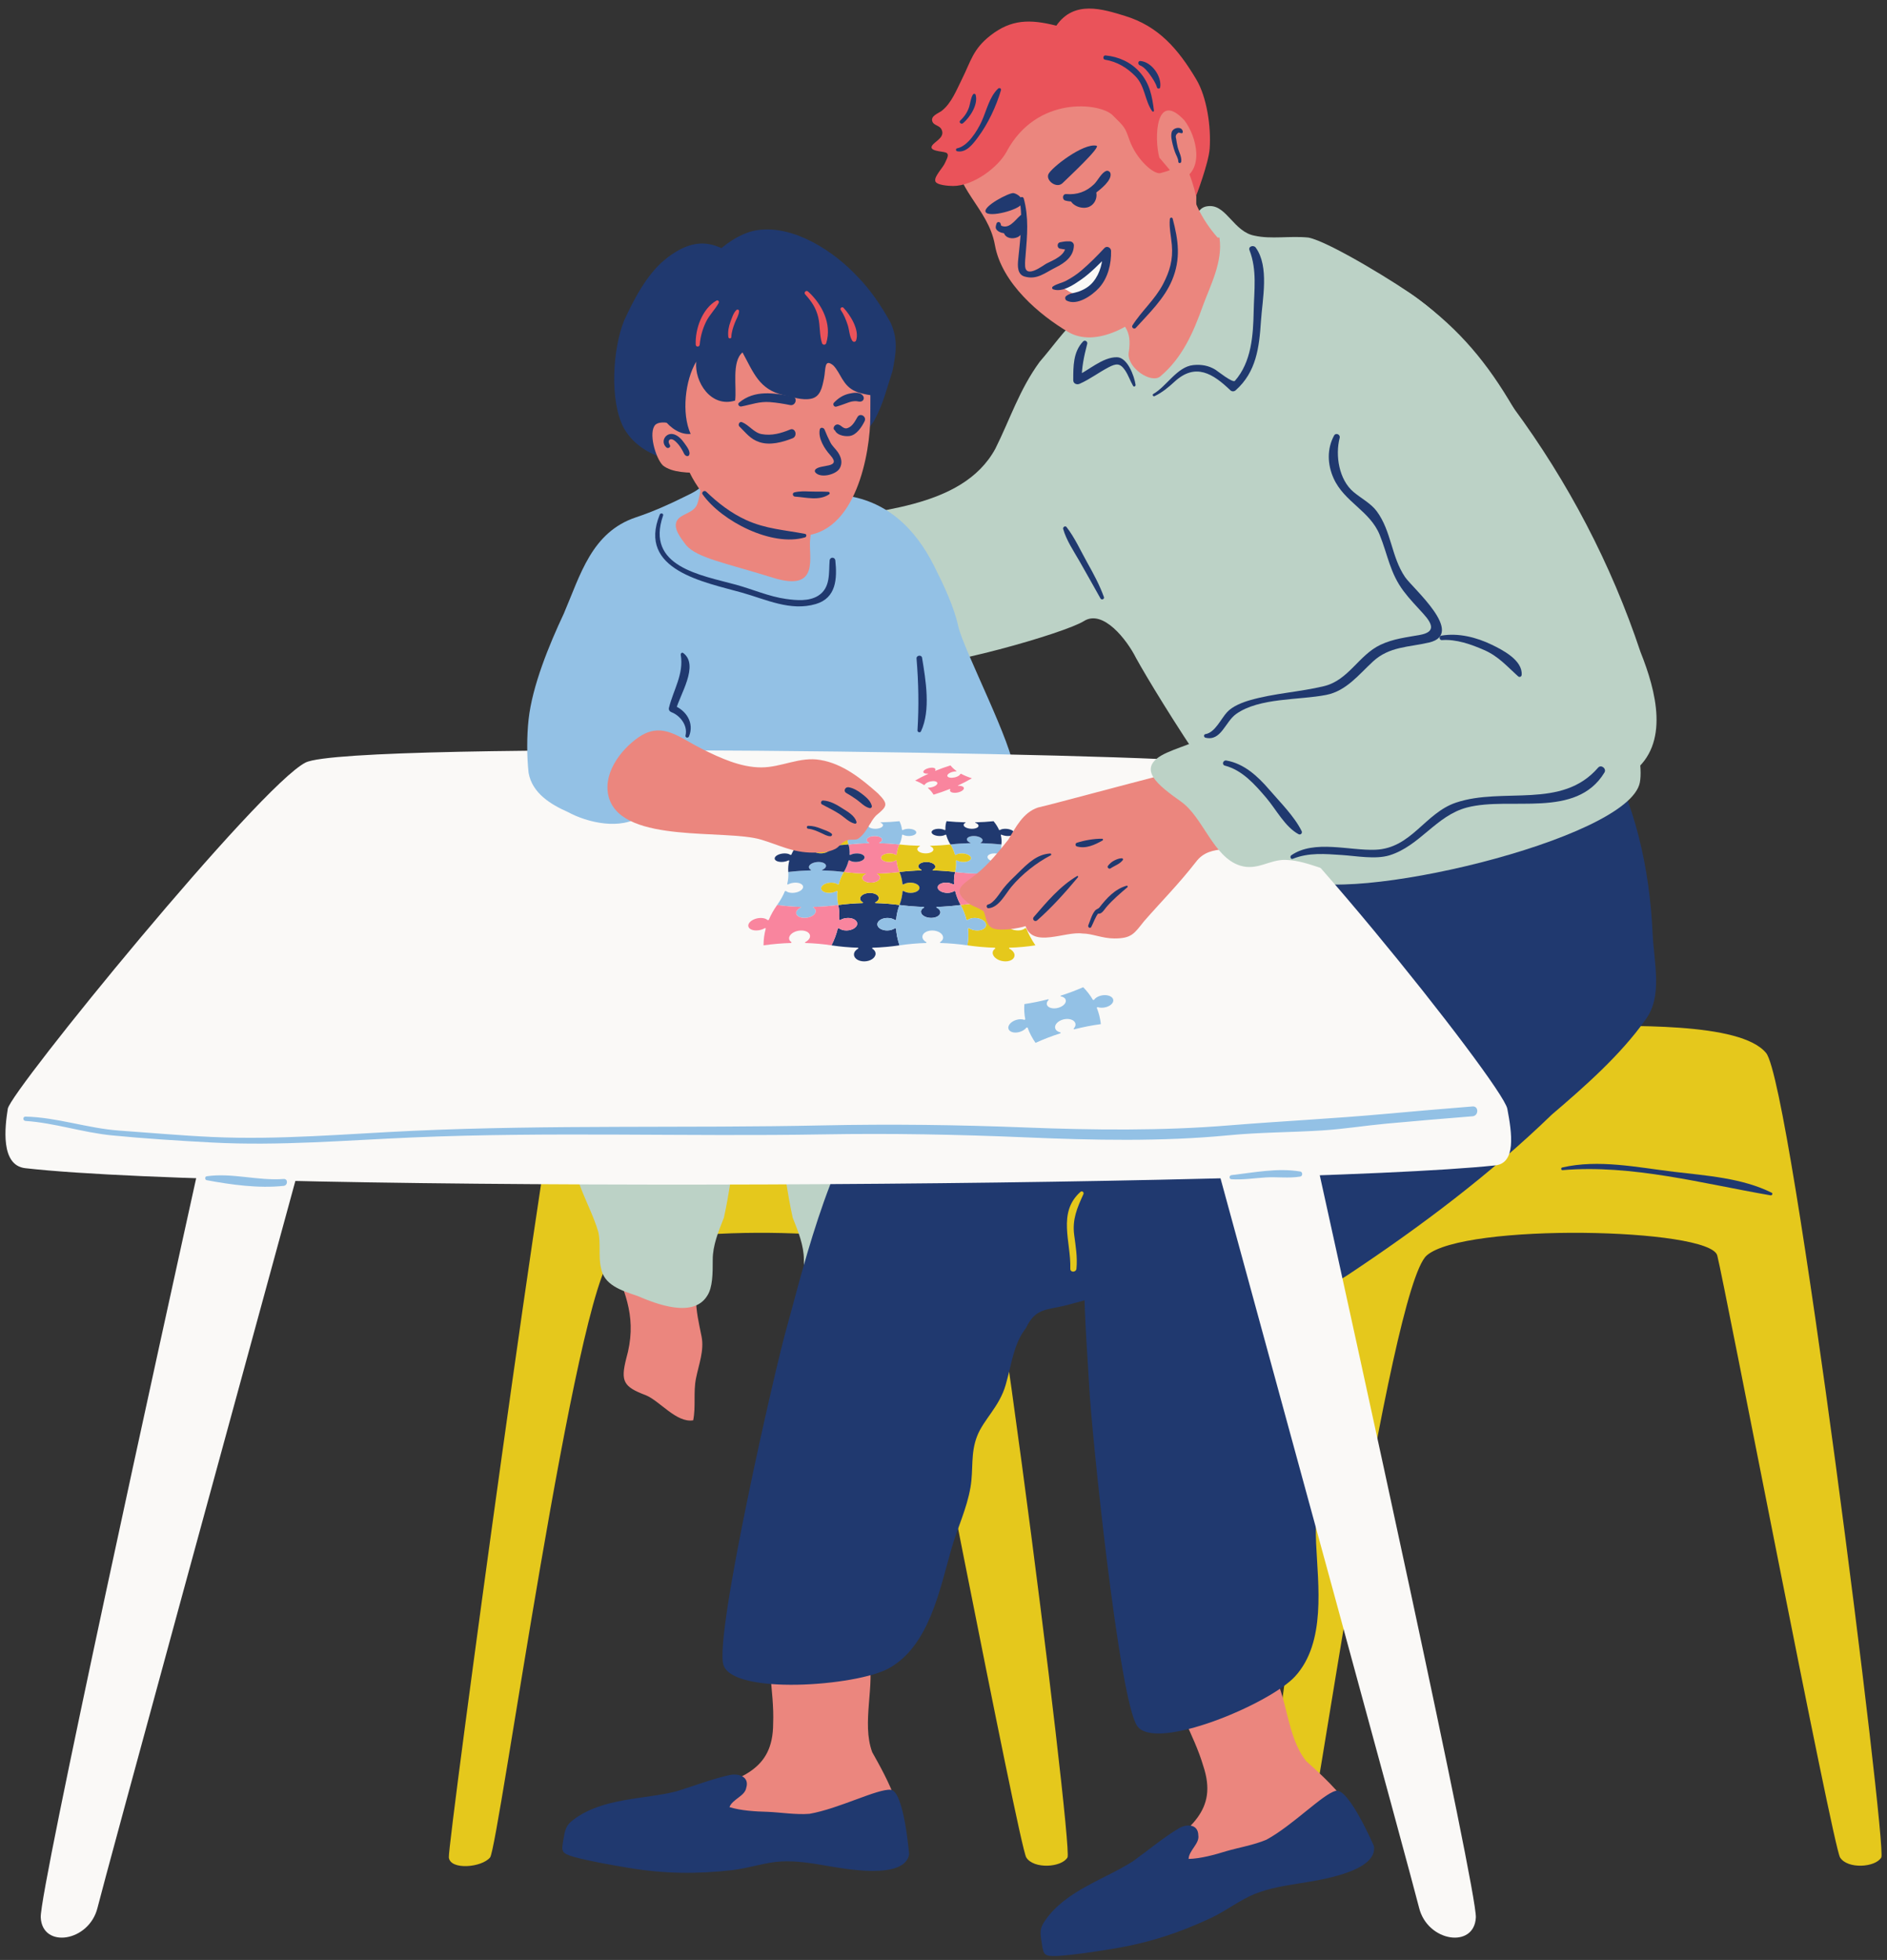 <?xml version="1.0" encoding="UTF-8"?><svg xmlns="http://www.w3.org/2000/svg" xmlns:xlink="http://www.w3.org/1999/xlink" height="503.2" preserveAspectRatio="xMidYMid meet" version="1.0" viewBox="-1.4 -2.2 484.6 503.2" width="484.6" zoomAndPan="magnify"><rect x="-1.4" y="-2.2" width="484.6" height="503.2" fill="#333333" stroke="none"/><g><g><g id="change1_1"><path d="M322.861,474.678c0.352,3.317,8.456,2.6,10.59,0s21.949-146.135,31.535-154.544 c9.585-8.409,72.782-7.094,74.624,0c1.842,7.094,29.647,151.496,31.535,154.544c1.887,3.048,9.073,2.6,10.59,0 s-22.997-198.451-29.576-206.523c-6.579-8.072-35.849-6.917-49.862-6.917c-14.013,0-47.173,3.953-49.862,6.917 S322.509,471.361,322.861,474.678z" fill="#E5C81C"/></g><g id="change1_2"><path d="M113.869,474.678c0.352,3.317,8.456,2.6,10.59,0c2.135-2.6,21.949-146.135,31.535-154.544 c9.585-8.409,72.782-7.094,74.624,0c1.842,7.094,29.648,151.496,31.535,154.544c1.887,3.048,9.073,2.6,10.59,0 s-22.997-198.451-29.576-206.523c-6.579-8.072-35.849-6.917-49.862-6.917s-47.173,3.953-49.862,6.917 C140.756,271.119,113.517,471.361,113.869,474.678z" fill="#E5C81C"/></g><g><g><g id="change2_1"><path d="M158.685,269.927c-4.304,7.173-10.042,16.497-10.042,25.104c0,8.607,3.586,17.932,7.173,26.539 c3.586,8.607,6.455,15.063,3.586,25.104c-1.435,5.738-0.717,7.173,5.021,9.324c3.586,1.435,7.89,7.173,12.194,6.455 c0.717-3.586,0-7.173,0.717-10.759c0.717-3.586,2.152-7.173,1.435-10.759s-1.435-6.455-1.435-10.042 c0-4.304,1.435-7.89,2.152-11.476c1.435-5.738,7.89-39.45,0.717-41.601" fill="#EB867E"/></g><g id="change3_1"><path d="M152.946,263.802c-5.738,9.324-7.173,18.649-7.173,29.408c0,7.89,4.304,13.628,6.455,20.801 c0.717,2.869,0,6.455,0.717,9.324c0.717,4.304,5.021,5.738,9.324,7.173c5.021,2.152,14.345,5.738,17.932,0 c1.435-2.152,1.435-5.738,1.435-9.324s1.435-7.173,2.869-10.759c1.435-6.455,2.152-12.911,3.586-20.083 c0.717-7.173,0.717-14.345-4.304-20.083C180.92,265.954,158.685,254.477,152.946,263.802z" fill="#BCD2C6"/></g></g><g><g id="change2_2"><path d="M227.992,269.927c4.304,7.173,10.042,16.497,10.042,25.104c0,8.607-3.586,17.932-7.173,26.539 c-3.586,8.607-6.455,15.063-3.586,25.104c1.435,5.738,0.717,7.173-5.021,9.324c-3.586,1.435-7.89,7.173-12.194,6.455 c-0.717-3.586,0-7.173-0.717-10.759s-2.152-7.173-1.435-10.759c0.717-3.586,1.435-6.455,1.435-10.042 c0-4.304-1.435-7.89-2.152-11.476c-1.435-5.738-7.89-39.45-0.717-41.601" fill="#EB867E"/></g><g id="change3_2"><path d="M233.73,263.802c5.738,9.324,7.173,18.649,7.173,29.408c0,7.89-4.304,13.628-6.455,20.801 c-0.717,2.869,0,6.455-0.717,9.324c-0.717,4.304-5.021,5.738-9.324,7.173c-5.021,2.152-14.345,5.738-17.932,0 c-1.435-2.152-1.435-5.738-1.435-9.324s-1.435-7.173-2.869-10.759c-1.435-6.455-2.152-12.911-3.586-20.083 c-0.717-7.173-0.717-14.345,4.304-20.083C205.757,265.954,227.992,254.477,233.73,263.802z" fill="#BCD2C6"/></g></g></g><g id="change2_5"><path d="M325.202,426.773c4.12,6.513,3.726,16.825,8.846,23.177c4.799,4.354,17.947,15.721,11.755,21.84 c-6.192,6.119-13.295,2.228-21.165,8.589c-5.372,4.342-50.466,20.552-54.915,15.77c-4.45-4.782,21.573-18.837,25.249-21.477 c9.029-7.599,16.541-11.88,12.617-23.549c-2.283-7.833-7.723-16.183-9.006-24.176" fill="#EB867E"/></g><g id="change4_10"><path d="M341.642,457.574c-3.336,0.825-11.007,8.848-17.785,12.538c-3.245,1.388-7.049,1.999-10.363,2.964 c-2.891,0.898-6.627,1.931-9.653,1.983c0.083-2.181,2.838-3.924,2.499-6.037c-0.052-3.026-3.079-2.974-5.056-1.789 c-3.955,2.369-7.774,5.584-11.661,8.375c-7.065,4.603-17.427,7.567-22.681,15.347c-1.419,1.962-1.216,3.23-0.808,5.766 c0.475,2.959,0.543,3.381,3.992,3.261c4.717-0.324,9.366-1.07,14.015-1.817c9.298-1.493,17.125-4.05,25.593-8.011 c4.023-1.947,7.487-4.67,11.156-6.126c3.668-1.456,7.472-2.067,11.276-2.677c4.226-0.679,20.355-2.835,19.269-9.597 C351.433,471.754,344.978,456.749,341.642,457.574z" fill="#20396F"/></g><g id="change4_11"><path d="M410.17,189.587c8.384,14.12,12.077,31.356,12.83,47.76c0.354,7.72,2.683,16.315-1.876,22.327 c-6.356,8.995-15.651,17.157-24.025,24.311c-15.739,15.227-33.497,28.614-52.265,41.079c-4.692,3.116-7.587,3.249-8.286,9.083 c-1.708,4.913-0.522,9.694-0.256,15.483c0.271,5.893-2.53,10.233-2.729,14.853c-0.207,4.807,1.876,8.339,2.601,12.998 c0.873,5.612,0.155,10.735,0.424,16.551c0.496,10.755,2.595,25.402-5.391,34.157c-6.444,7.065-35.839,19.424-40.542,12.755 s-11.855-76.694-12.343-87.309c-0.443-9.649-4.145-48.159,3.087-59.127c10.87-15.971,56.849-59.916,61.541-63.033" fill="#20396F"/></g><g id="change2_6"><path d="M221.641,422.859c1.816,7.49-1.863,17.132,0.95,24.79c3.15,5.662,11.961,20.645,4.135,24.456 s-13.308-2.151-22.801,1.352c-6.481,2.391-54.39,3.292-57.073-2.664c-2.682-5.956,26.473-10.929,30.801-12.251 c10.988-4.304,19.476-5.951,19.5-18.262c0.348-8.151-2.128-17.805-0.782-25.788" fill="#EB867E"/></g><g id="change4_12"><path d="M227.342,457.304c-3.424-0.288-13.263,4.854-20.866,6.176c-3.519,0.275-7.318-0.366-10.766-0.513 c-3.026-0.076-6.896-0.295-9.779-1.215c0.778-2.039,3.946-2.807,4.302-4.918c0.92-2.884-1.963-3.804-4.216-3.316 c-4.506,0.977-9.154,2.797-13.731,4.196c-8.167,2.095-18.933,1.582-26.404,7.268c-1.973,1.404-2.187,2.67-2.614,5.203 c-0.498,2.955-0.569,3.377,2.736,4.368c4.572,1.205,9.215,1.988,13.858,2.771c9.286,1.566,17.52,1.652,26.811,0.615 c4.435-0.554,8.589-2.024,12.531-2.228s7.74,0.437,11.539,1.078c4.221,0.712,20.19,3.839,21.329-2.914 C232.072,473.874,230.766,457.592,227.342,457.304z" fill="#20396F"/></g><g id="change4_13"><path d="M382.734,214.64c3.416,16.062-3.195,44.353-7.74,60.133c-2.139,7.426-2.688,16.315-8.933,20.547 c-8.904,6.483-20.324,11.236-30.55,15.327c-19.79,9.379-40.901,16.367-62.674,22.16c-5.443,1.448-8.228,0.646-10.76,5.948 c-3.193,4.107-3.601,9.015-5.205,14.584c-1.632,5.669-5.676,8.882-7.346,13.195c-1.737,4.487-0.896,8.501-1.702,13.146 c-0.972,5.595-3.294,10.219-4.904,15.814c-2.977,10.346-5.683,24.893-16.054,30.627c-8.369,4.626-40.174,6.912-42.492-0.913 c-2.318-7.824,13.352-76.448,16.293-86.658c2.673-9.282,11.509-46.946,21.876-55.019c15.416-11.644,102.485-64.273,107.928-65.722 L382.734,214.64z" fill="#20396F"/></g><g id="change3_3"><path d="M331.565,223.13c11.59,7.364,85.337-9.633,88.167-24.446s-26.278-84.775-32.461-96.19 c-6.659-11.415-13.651-19.922-24.591-28.008c-4.281-3.329-22.855-14.745-28.087-15.696c-4.756-0.476-9.513,0.476-13.793-0.476 c-5.232-0.951-7.135-7.61-11.415-7.61c-2.854,0-2.854,1.903-4.281,2.854l-19.977,19.977c-2.854,0-7.134,3.805-9.513,5.708 c-3.805,3.329-6.659,7.61-9.988,11.415c-5.232,7.135-7.61,14.745-11.415,22.355c-8.561,15.696-31.867,15.696-47.088,19.025 c1.427,2.854,17.011,36.91,21.519,37.099c11.3,0.476,43.463-8.812,48.336-11.891c4.872-3.079,11.003,4.756,13.381,9.513 C295.591,176.272,319.975,215.766,331.565,223.13z" fill="#BCD2C6"/></g><g id="change4_14"><path d="M282.101,151.095c-1.131-3.136-2.684-5.999-4.312-8.904c-1.697-3.029-3.167-6.347-5.301-9.088 c-0.327-0.421-0.989,0.037-0.857,0.499c0.849,2.966,2.661,5.609,4.188,8.27c1.827,3.184,3.605,6.395,5.406,9.593 C281.488,151.929,282.288,151.613,282.101,151.095L282.101,151.095z" fill="#20396F"/></g><g id="change5_1"><path d="M214.734,124.903c11.511,1.212,18.949,8.613,23.776,18.238c2.391,4.768,5.045,10.267,6.195,15.503 c1.285,5.849,14.354,31.014,14.206,36.97c-0.11,4.436-28.943,2.147-33.238-1.268c-4.295-3.415-7.61-19.025-10.94-24.257" fill="#93C1E5"/></g><g id="change5_2"><path d="M200.94,118.72c-7.61,1.903-15.696,7.135-21.879,11.415c-9.513,6.659-12.366,18.074-15.22,28.538 c-1.427,4.281-1.903,8.561-3.805,12.842c-1.427,4.281-3.329,9.037-2.854,13.793c0.476,5.708,5.708,9.037,10.464,11.891 c4.281,2.378,9.513,5.708,14.269,7.61c17.598,6.183,45.661-1.903,51.844-21.404c2.854-9.513,0.476-20.928-1.427-30.916 c-2.854-11.891-7.135-20.928-17.598-27.587c-1.903-1.427-4.281-2.854-6.659-3.329" fill="#93C1E5"/></g><g id="change4_15"><path d="M233.974,166.849c0.513,6.11,0.633,12.367,0.244,18.482c-0.03,0.464,0.69,0.671,0.893,0.242 c2.567-5.428,1.215-13.228,0.283-18.916C235.263,165.854,233.907,166.04,233.974,166.849L233.974,166.849z" fill="#20396F"/></g><g id="change6_2"><path d="M385.693,282.455c1.22,6.384,2.275,13.99-3.125,14.555c-53.478,5.596-320.711,7.194-377.493,0.707 c-6.428-0.734-5.204-10.705-4.474-15.262s64.697-82.969,76.477-88.885c11.528-5.79,221.027-2.272,232.191,0 C320.526,195.861,384.473,276.071,385.693,282.455z" fill="#FAF9F7"/></g><g><g id="change4_32"><path d="M228.712,236.152c-0.088-0.023-0.176-0.044-0.266-0.063c-0.482,0.364-1.209,0.597-2.018,0.597 c-1.443,0-2.569-0.737-2.517-1.632c0.051-0.879,1.223-1.58,2.619-1.58c0.783,0,1.479,0.22,1.94,0.566 c0.088-0.018,0.174-0.039,0.261-0.06c0.11-1.321,0.399-2.602,0.862-3.833v-0.001v0c-2.04-0.271-4.102-0.433-6.171-0.489 c-0.031-0.049-0.059-0.097-0.084-0.147c0.552-0.261,0.916-0.653,0.941-1.087c0.044-0.765-0.976-1.375-2.28-1.375 c-1.303,0-2.427,0.61-2.511,1.375c-0.048,0.434,0.25,0.826,0.758,1.087c-0.033,0.05-0.07,0.098-0.108,0.147 c-2.078,0.056-4.168,0.218-6.253,0.489l0,0l0,0.002c0.256,1.23,0.329,2.511,0.216,3.832c0.083,0.022,0.166,0.042,0.251,0.06 c0.519-0.346,1.253-0.566,2.035-0.566c1.396,0,2.45,0.701,2.353,1.58c-0.099,0.895-1.35,1.632-2.792,1.632 c-0.809,0-1.497-0.233-1.917-0.597c-0.093,0.019-0.184,0.04-0.276,0.063c-0.33,1.42-0.865,2.876-1.615,4.353l0,0.001l0,0.001 h0.006c2.222,0.336,4.508,0.539,6.825,0.61c0.032,0.062,0.061,0.123,0.086,0.186c-0.64,0.334-1.083,0.843-1.146,1.418 c-0.115,1.041,1.052,1.9,2.61,1.9c1.558,0,2.87-0.859,2.93-1.9c0.033-0.575-0.324-1.083-0.908-1.418 c0.036-0.063,0.075-0.124,0.118-0.186c2.329-0.071,4.649-0.274,6.928-0.61h0.006v-0.001v-0.001 C229.093,239.028,228.803,237.572,228.712,236.152z" fill="#20396F"/></g><g id="change5_5"><path d="M213.686,226.602c-0.077-0.019-0.153-0.036-0.231-0.052c-0.485,0.297-1.174,0.488-1.904,0.488 c-1.303,0-2.223-0.602-2.057-1.334c0.163-0.72,1.318-1.295,2.584-1.295c0.709,0,1.31,0.18,1.68,0.465 c0.082-0.015,0.163-0.032,0.245-0.05c0.281-1.085,0.721-2.14,1.313-3.155l0-0.001l0,0c-1.817-0.224-3.67-0.358-5.544-0.404 c-0.021-0.04-0.041-0.08-0.057-0.121c0.537-0.216,0.921-0.541,1.003-0.901c0.144-0.634-0.704-1.141-1.893-1.141 c-1.188,0-2.293,0.507-2.47,1.141c-0.1,0.36,0.119,0.684,0.547,0.901c-0.037,0.041-0.076,0.081-0.118,0.121 c-1.897,0.046-3.818,0.181-5.748,0.404c0,0,0,0,0,0l0,0.001c0.078,1.015-0.016,2.07-0.283,3.155 c0.073,0.018,0.145,0.035,0.22,0.05c0.513-0.284,1.206-0.465,1.915-0.465c1.265,0,2.13,0.575,1.929,1.295 c-0.204,0.732-1.428,1.334-2.732,1.334c-0.731,0-1.323-0.191-1.658-0.488c-0.086,0.016-0.171,0.033-0.258,0.052 c-0.473,1.158-1.135,2.342-1.99,3.54l0,0.001l0,0.001h0.005c1.958,0.272,3.99,0.437,6.064,0.494 c0.021,0.05,0.039,0.099,0.054,0.15c-0.618,0.27-1.08,0.681-1.21,1.145c-0.234,0.839,0.705,1.529,2.101,1.529 c1.396,0,2.684-0.69,2.874-1.529c0.105-0.464-0.149-0.875-0.631-1.145c0.04-0.051,0.084-0.1,0.13-0.15 c2.104-0.057,4.218-0.222,6.314-0.494h0.005l0-0.001l0-0.001C213.636,228.945,213.573,227.76,213.686,226.602z" fill="#93C1E5"/></g><g id="change7_1"><path d="M201.739,239.903c0.054-0.06,0.105-0.12,0.153-0.181c-0.507-0.322-0.75-0.805-0.601-1.339 c0.262-0.939,1.64-1.688,3.083-1.688c1.443,0,2.443,0.748,2.23,1.688c-0.121,0.534-0.609,1.017-1.278,1.339 c0.017,0.061,0.038,0.121,0.061,0.181c2.285,0.069,4.54,0.269,6.749,0.603h0.002h0c0.75-1.478,1.286-2.935,1.616-4.355 c0.092-0.023,0.183-0.044,0.276-0.063c0.421,0.364,1.108,0.597,1.917,0.597c1.443,0,2.693-0.737,2.792-1.632 c0.097-0.879-0.957-1.579-2.353-1.579c-0.783,0-1.516,0.22-2.035,0.566c-0.085-0.018-0.168-0.039-0.251-0.061 c0.113-1.322,0.04-2.603-0.216-3.834h0h-0.003c-2.097,0.272-4.212,0.437-6.317,0.494c-0.046,0.05-0.09,0.099-0.13,0.15 c0.481,0.27,0.736,0.681,0.631,1.145c-0.19,0.839-1.478,1.529-2.874,1.529c-1.396,0-2.335-0.69-2.101-1.529 c0.129-0.464,0.592-0.875,1.21-1.145c-0.015-0.051-0.033-0.1-0.054-0.15c-2.076-0.057-4.108-0.222-6.067-0.494h-0.002h-0.001 l-0.001,0.003c-0.878,1.23-1.598,2.51-2.153,3.831c-0.094,0.022-0.187,0.043-0.282,0.061c-0.344-0.347-0.966-0.566-1.749-0.566 c-1.396,0-2.805,0.701-3.152,1.579c-0.354,0.895,0.524,1.632,1.967,1.632c0.809,0,1.615-0.233,2.22-0.597 c0.083,0.019,0.164,0.04,0.244,0.063c-0.389,1.419-0.589,2.875-0.587,4.351l-0.001,0.004h0.001h0.001 C197.063,240.173,199.42,239.972,201.739,239.903z" fill="#F9859E"/></g><g id="change1_3"><path d="M220.138,229.657c0.039-0.049,0.075-0.097,0.109-0.147c-0.508-0.261-0.806-0.653-0.758-1.087 c0.084-0.765,1.208-1.375,2.511-1.375c1.303,0,2.324,0.61,2.28,1.375c-0.025,0.434-0.389,0.826-0.941,1.087 c0.025,0.049,0.053,0.098,0.084,0.147c2.068,0.056,4.129,0.218,6.169,0.489h0.002c0,0,0,0,0,0 c0.452-1.199,0.715-2.384,0.797-3.542c0.08-0.019,0.159-0.036,0.24-0.052c0.435,0.297,1.091,0.488,1.822,0.488 c1.303,0,2.324-0.602,2.282-1.334c-0.042-0.72-1.1-1.295-2.365-1.295c-0.709,0-1.341,0.18-1.758,0.464 c-0.08-0.015-0.158-0.032-0.237-0.05c-0.098-1.085-0.36-2.141-0.781-3.156h0h-0.003c-1.864,0.225-3.76,0.361-5.664,0.408 c-0.034,0.041-0.066,0.082-0.094,0.124c0.48,0.223,0.776,0.562,0.754,0.944c-0.04,0.69-1.098,1.257-2.363,1.257 c-1.265,0-2.227-0.567-2.151-1.257c0.042-0.382,0.395-0.721,0.913-0.944c-0.022-0.042-0.047-0.083-0.074-0.124 c-1.895-0.047-3.769-0.183-5.595-0.408h-0.002h-0.001l0,0.003c-0.591,1.015-1.031,2.069-1.312,3.154 c-0.082,0.018-0.162,0.035-0.245,0.05c-0.37-0.284-0.97-0.465-1.68-0.465c-1.265,0-2.421,0.575-2.584,1.295 c-0.166,0.732,0.754,1.334,2.057,1.334c0.731,0,1.419-0.191,1.904-0.488c0.079,0.016,0.155,0.033,0.232,0.052 c-0.113,1.158-0.05,2.341,0.199,3.539l-0.001,0.003h0.001h0.001C215.972,229.875,218.061,229.713,220.138,229.657z" fill="#E5C81C"/></g><g id="change1_4"><path d="M262.153,236.152c-0.096-0.023-0.191-0.044-0.287-0.063c-0.359,0.364-1.008,0.597-1.817,0.597 c-1.443,0-2.818-0.737-3.068-1.632c-0.245-0.879,0.69-1.58,2.087-1.58c0.783,0,1.553,0.22,2.131,0.566 c0.082-0.018,0.161-0.039,0.241-0.06c-0.336-1.321-0.479-2.602-0.43-3.833l0-0.001l0,0c-2.131-0.271-4.248-0.433-6.336-0.489 c-0.047-0.049-0.092-0.097-0.133-0.147c0.464-0.261,0.696-0.653,0.574-1.087c-0.213-0.765-1.44-1.375-2.743-1.375 c-1.303,0-2.221,0.61-2.048,1.375c0.098,0.434,0.528,0.826,1.124,1.087c-0.016,0.05-0.037,0.098-0.059,0.147 c-2.06,0.056-4.094,0.218-6.088,0.489v0l0,0.002c0.671,1.23,1.176,2.511,1.508,3.832c0.09,0.022,0.18,0.042,0.271,0.06 c0.402-0.346,1.061-0.566,1.844-0.566c1.396,0,2.687,0.701,2.886,1.58c0.203,0.895-0.799,1.632-2.242,1.632 c-0.809,0-1.575-0.233-2.119-0.597c-0.087,0.019-0.171,0.04-0.255,0.063c0.149,1.42,0.104,2.876-0.147,4.353l0,0.001l0,0.001 h0.006c2.335,0.336,4.69,0.539,7.031,0.61c0.053,0.062,0.103,0.123,0.149,0.186c-0.528,0.334-0.799,0.843-0.669,1.418 c0.236,1.041,1.693,1.9,3.25,1.9c1.558,0,2.58-0.859,2.29-1.9c-0.16-0.575-0.689-1.083-1.385-1.418 c0.015-0.063,0.034-0.124,0.055-0.186c2.305-0.071,4.557-0.274,6.722-0.61h0.006l0-0.001l0-0.001 C263.503,239.028,262.722,237.572,262.153,236.152z" fill="#E5C81C"/></g><g id="change4_33"><path d="M243.907,226.602c-0.083-0.019-0.165-0.036-0.249-0.052c-0.385,0.297-1.009,0.488-1.74,0.488 c-1.303,0-2.426-0.602-2.507-1.334c-0.08-0.72,0.882-1.295,2.147-1.295c0.709,0,1.371,0.18,1.836,0.465 c0.077-0.015,0.152-0.032,0.228-0.05c-0.085-1.085-0.001-2.14,0.249-3.155l0-0.001v0c-1.893-0.224-3.791-0.358-5.68-0.404 c-0.035-0.04-0.068-0.08-0.097-0.121c0.465-0.216,0.739-0.541,0.699-0.901c-0.07-0.634-1.089-1.141-2.277-1.141 c-1.188,0-2.122,0.507-2.085,1.141c0.021,0.36,0.35,0.684,0.851,0.901c-0.023,0.041-0.049,0.081-0.077,0.121 c-1.882,0.046-3.757,0.181-5.612,0.404v0v0.001c0.421,1.015,0.682,2.07,0.781,3.155c0.078,0.018,0.157,0.035,0.237,0.05 c0.418-0.284,1.049-0.465,1.758-0.465c1.265,0,2.324,0.575,2.365,1.295c0.042,0.732-0.979,1.334-2.282,1.334 c-0.73,0-1.387-0.191-1.822-0.488c-0.081,0.016-0.16,0.033-0.24,0.052c-0.082,1.158-0.345,2.342-0.796,3.54v0.001v0.001h0.005 c2.05,0.272,4.137,0.437,6.231,0.494c0.038,0.05,0.073,0.099,0.105,0.15c-0.527,0.27-0.851,0.681-0.824,1.145 c0.049,0.839,1.22,1.529,2.616,1.529s2.451-0.69,2.358-1.529c-0.051-0.464-0.444-0.875-1.017-1.145 c0.023-0.051,0.05-0.1,0.079-0.15c2.085-0.057,4.143-0.222,6.148-0.494h0.005l0-0.001l0-0.001 C244.647,228.945,244.184,227.76,243.907,226.602z" fill="#20396F"/></g><g id="change5_6"><path d="M236.445,239.903c0.033-0.06,0.065-0.12,0.092-0.181c-0.615-0.322-1.022-0.805-1.053-1.339 c-0.055-0.939,1.071-1.688,2.514-1.688c1.443,0,2.695,0.748,2.799,1.688c0.059,0.534-0.266,1.017-0.827,1.339 c0.037,0.061,0.079,0.121,0.122,0.181c2.308,0.069,4.631,0.269,6.952,0.603h0.002h0c0.252-1.478,0.297-2.935,0.147-4.355 c0.084-0.023,0.168-0.044,0.255-0.063c0.544,0.364,1.31,0.597,2.119,0.597c1.443,0,2.445-0.737,2.242-1.632 c-0.199-0.879-1.489-1.579-2.886-1.579c-0.783,0-1.442,0.22-1.844,0.566c-0.091-0.018-0.181-0.039-0.271-0.061 c-0.332-1.322-0.838-2.603-1.509-3.834c0,0,0,0,0,0h-0.003c-2.005,0.272-4.065,0.437-6.15,0.494 c-0.029,0.05-0.056,0.099-0.079,0.15c0.572,0.27,0.966,0.681,1.017,1.145c0.093,0.839-0.963,1.529-2.359,1.529 c-1.396,0-2.568-0.69-2.616-1.529c-0.027-0.464,0.297-0.875,0.824-1.145c-0.032-0.051-0.067-0.1-0.105-0.15 c-2.095-0.057-4.182-0.222-6.233-0.494h-0.002h-0.001v0.003c-0.463,1.23-0.752,2.51-0.861,3.831 c-0.087,0.022-0.173,0.043-0.261,0.061c-0.46-0.347-1.157-0.566-1.94-0.566c-1.396,0-2.568,0.701-2.619,1.579 c-0.052,0.895,1.074,1.632,2.517,1.632c0.809,0,1.536-0.233,2.018-0.597c0.09,0.019,0.177,0.04,0.266,0.063 c0.09,1.419,0.38,2.875,0.881,4.351v0.004h0.001h0.001C231.859,240.173,234.148,239.972,236.445,239.903z" fill="#93C1E5"/></g><g id="change5_7"><path d="M270.954,263.074c0.016-0.067,0.029-0.133,0.038-0.199c-0.68-0.14-1.204-0.491-1.381-0.996 c-0.312-0.888,0.564-1.918,1.951-2.316c1.387-0.398,2.797-0.024,3.156,0.85c0.204,0.497,0.025,1.051-0.426,1.515 c0.053,0.048,0.109,0.094,0.167,0.14c2.238-0.571,4.525-1.019,6.849-1.339l0.002-0.001l0,0c-0.166-1.49-0.525-2.903-1.06-4.227 c0.075-0.045,0.15-0.089,0.228-0.131c0.623,0.2,1.424,0.213,2.201-0.01c1.387-0.398,2.147-1.383,1.705-2.187 c-0.434-0.79-1.867-1.107-3.209-0.722c-0.753,0.216-1.326,0.609-1.617,1.053c-0.093,0.008-0.185,0.013-0.278,0.017 c-0.684-1.179-1.524-2.271-2.508-3.268l0,0l-0.003,0.001c-1.852,0.815-3.786,1.542-5.775,2.172 c-0.014,0.056-0.027,0.111-0.035,0.166c0.625,0.102,1.116,0.388,1.293,0.82c0.32,0.781-0.503,1.735-1.845,2.121 c-1.342,0.385-2.659,0.045-2.937-0.748c-0.154-0.438,0.044-0.923,0.476-1.328c-0.045-0.04-0.092-0.078-0.142-0.116 c-2.029,0.523-4.081,0.941-6.128,1.245l-0.002,0.001l-0.001,0l0.001,0.003c-0.106,1.31-0.03,2.62,0.229,3.92 c-0.077,0.045-0.155,0.089-0.234,0.131c-0.538-0.206-1.268-0.225-2.021-0.009c-1.342,0.385-2.275,1.382-2.082,2.241 c0.197,0.874,1.483,1.272,2.87,0.874c0.777-0.223,1.412-0.648,1.775-1.131c0.092-0.007,0.182-0.01,0.273-0.012 c0.478,1.339,1.159,2.658,2.047,3.939l0.001,0.004l0.001,0l0.001,0C266.621,264.598,268.766,263.774,270.954,263.074z" fill="#93C1E5"/></g><g id="change7_2"><path d="M251.388,229.657c0.022-0.049,0.043-0.097,0.059-0.147c-0.596-0.261-1.026-0.653-1.125-1.087 c-0.173-0.765,0.745-1.375,2.048-1.375c1.303,0,2.53,0.61,2.743,1.375c0.121,0.434-0.11,0.826-0.575,1.087 c0.041,0.049,0.086,0.098,0.133,0.147c2.087,0.056,4.203,0.218,6.334,0.489h0.002l0,0c0.048-1.199-0.089-2.384-0.397-3.542 c0.073-0.019,0.147-0.036,0.223-0.052c0.535,0.297,1.256,0.488,1.987,0.488c1.303,0,2.121-0.602,1.832-1.334 c-0.284-0.72-1.537-1.295-2.802-1.295c-0.709,0-1.28,0.18-1.602,0.464c-0.085-0.015-0.169-0.032-0.253-0.05 c-0.464-1.085-1.082-2.141-1.845-3.156l0,0h-0.003c-1.788,0.225-3.639,0.361-5.526,0.408c-0.02,0.041-0.038,0.082-0.053,0.124 c0.555,0.223,0.965,0.562,1.072,0.944c0.193,0.69-0.674,1.257-1.939,1.257c-1.265,0-2.419-0.567-2.575-1.257 c-0.087-0.382,0.152-0.721,0.595-0.944c-0.036-0.042-0.075-0.083-0.115-0.124c-1.911-0.047-3.83-0.183-5.732-0.408h-0.002h-0.001 l0,0.003c-0.249,1.015-0.333,2.069-0.248,3.154c-0.076,0.018-0.151,0.035-0.228,0.05c-0.465-0.284-1.127-0.465-1.836-0.465 c-1.265,0-2.227,0.575-2.147,1.295c0.081,0.732,1.203,1.334,2.507,1.334c0.731,0,1.355-0.191,1.74-0.488 c0.084,0.016,0.166,0.033,0.249,0.052c0.277,1.158,0.739,2.341,1.392,3.539l0.001,0.003h0.001h0.001 C247.296,229.875,249.33,229.713,251.388,229.657z" fill="#F9859E"/></g><g id="change7_3"><path d="M228.867,218.734c-0.073-0.016-0.145-0.03-0.219-0.043c-0.397,0.247-0.995,0.406-1.661,0.406 c-1.188,0-2.122-0.501-2.087-1.11c0.035-0.6,1-1.081,2.156-1.081c0.648,0,1.226,0.151,1.608,0.388 c0.073-0.012,0.144-0.026,0.216-0.042c0.089-0.907,0.328-1.79,0.713-2.643v-0.001v0c-1.701-0.188-3.421-0.301-5.146-0.34 c-0.026-0.034-0.05-0.068-0.071-0.102c0.458-0.182,0.759-0.455,0.777-0.758c0.031-0.535-0.829-0.963-1.921-0.963 c-1.092,0-2.024,0.428-2.083,0.963c-0.033,0.303,0.221,0.576,0.649,0.758c-0.027,0.034-0.057,0.068-0.088,0.102 c-1.732,0.039-3.471,0.152-5.204,0.34l0,0l0,0.001c0.241,0.852,0.332,1.736,0.268,2.642c0.069,0.015,0.138,0.029,0.209,0.042 c0.422-0.237,1.025-0.388,1.673-0.388c1.157,0,2.041,0.48,1.974,1.081c-0.067,0.61-1.086,1.11-2.274,1.11 c-0.666,0-1.238-0.158-1.593-0.406c-0.076,0.013-0.151,0.027-0.226,0.043c-0.238,0.962-0.644,1.945-1.221,2.936l0,0.001l0,0.001 h0.005c1.825,0.225,3.698,0.361,5.593,0.408c0.027,0.041,0.052,0.082,0.073,0.124c-0.518,0.223-0.871,0.562-0.913,0.944 c-0.076,0.69,0.886,1.257,2.151,1.257c1.265,0,2.323-0.567,2.363-1.257c0.022-0.382-0.274-0.721-0.754-0.944 c0.029-0.042,0.06-0.083,0.094-0.124c1.903-0.047,3.798-0.183,5.661-0.408h0.005v-0.001v0 C229.183,220.678,228.943,219.696,228.867,218.734z" fill="#F9859E"/></g><g id="change1_5"><path d="M216.254,212.132c-0.065-0.013-0.129-0.025-0.195-0.036c-0.4,0.209-0.972,0.343-1.584,0.343 c-1.092,0-1.881-0.423-1.764-0.939c0.115-0.508,1.07-0.916,2.136-0.916c0.597,0,1.107,0.128,1.425,0.329 c0.069-0.011,0.137-0.022,0.205-0.035c0.211-0.769,0.558-1.52,1.035-2.246l0-0.001v0c-1.543-0.16-3.115-0.257-4.703-0.29 c-0.019-0.029-0.037-0.058-0.052-0.087c0.449-0.155,0.764-0.388,0.823-0.647c0.104-0.457-0.632-0.823-1.642-0.823 c-1.01,0-1.931,0.366-2.058,0.823c-0.072,0.259,0.125,0.492,0.496,0.647c-0.03,0.029-0.062,0.058-0.096,0.087 c-1.605,0.033-3.225,0.129-4.849,0.29l0,0l0,0.001c0.111,0.725,0.077,1.476-0.1,2.245c0.062,0.013,0.123,0.025,0.187,0.035 c0.42-0.201,0.995-0.329,1.592-0.329c1.065,0,1.815,0.407,1.673,0.916c-0.144,0.516-1.147,0.939-2.239,0.939 c-0.612,0-1.117-0.134-1.411-0.343c-0.072,0.011-0.142,0.023-0.214,0.036c-0.344,0.813-0.844,1.64-1.502,2.474l0,0.001l0,0h0.005 c1.644,0.189,3.342,0.303,5.072,0.342c0.019,0.035,0.037,0.069,0.051,0.104c-0.504,0.187-0.872,0.471-0.962,0.791 c-0.161,0.578,0.644,1.052,1.8,1.052c1.156,0,2.201-0.474,2.332-1.052c0.073-0.32-0.152-0.604-0.561-0.791 c0.032-0.035,0.067-0.07,0.103-0.104c1.75-0.04,3.506-0.154,5.245-0.342h0.004l0,0l0,0 C216.269,213.772,216.188,212.945,216.254,212.132z" fill="#E5C81C"/></g><g id="change4_34"><path d="M206.783,221.266c0.042-0.04,0.081-0.08,0.118-0.121c-0.428-0.216-0.648-0.541-0.547-0.901 c0.177-0.634,1.282-1.141,2.47-1.141c1.188,0,2.036,0.507,1.893,1.141c-0.082,0.36-0.465,0.684-1.003,0.901 c0.016,0.041,0.035,0.081,0.057,0.121c1.873,0.046,3.725,0.181,5.542,0.404h0.002c0,0,0,0,0,0 c0.578-0.992,0.984-1.974,1.222-2.937c0.075-0.016,0.15-0.03,0.226-0.043c0.355,0.247,0.926,0.406,1.593,0.406 c1.188,0,2.207-0.501,2.274-1.11c0.066-0.601-0.818-1.081-1.974-1.081c-0.648,0-1.251,0.151-1.673,0.388 c-0.071-0.012-0.14-0.026-0.209-0.041c0.064-0.907-0.026-1.791-0.268-2.644h0h-0.002c-1.74,0.189-3.497,0.303-5.247,0.343 c-0.037,0.035-0.071,0.069-0.103,0.104c0.409,0.187,0.634,0.471,0.561,0.791c-0.131,0.578-1.176,1.052-2.332,1.052 c-1.156,0-1.961-0.474-1.8-1.052c0.089-0.32,0.458-0.604,0.962-0.791c-0.014-0.035-0.032-0.07-0.051-0.104 c-1.73-0.04-3.429-0.154-5.074-0.343h-0.001h-0.001l-0.001,0.002c-0.672,0.852-1.209,1.735-1.603,2.641 c-0.077,0.015-0.153,0.029-0.23,0.042c-0.302-0.237-0.828-0.388-1.477-0.388c-1.157,0-2.283,0.48-2.521,1.081 c-0.241,0.609,0.524,1.11,1.712,1.11c0.666,0,1.318-0.158,1.798-0.406c0.07,0.013,0.137,0.027,0.205,0.043 c-0.249,0.962-0.34,1.944-0.264,2.935l-0.001,0.003h0.001h0.001C202.966,221.447,204.886,221.313,206.783,221.266z" fill="#20396F"/></g><g id="change5_8"><path d="M221.708,214.268c0.032-0.034,0.062-0.068,0.088-0.102c-0.428-0.182-0.682-0.455-0.649-0.758 c0.059-0.535,0.991-0.963,2.083-0.963c1.092,0,1.952,0.428,1.921,0.963c-0.018,0.303-0.318,0.576-0.777,0.758 c0.021,0.034,0.045,0.068,0.071,0.102c1.725,0.039,3.444,0.152,5.144,0.34h0.002h0c0.377-0.834,0.598-1.662,0.668-2.475 c0.067-0.013,0.133-0.025,0.201-0.036c0.364,0.209,0.914,0.343,1.526,0.343c1.092,0,1.952-0.423,1.922-0.939 c-0.029-0.509-0.916-0.915-1.981-0.915c-0.597,0-1.129,0.128-1.481,0.329c-0.067-0.01-0.133-0.022-0.199-0.035 c-0.082-0.77-0.302-1.521-0.657-2.246h0h-0.002c-1.576,0.161-3.179,0.258-4.788,0.292c-0.028,0.029-0.055,0.059-0.079,0.089 c0.408,0.159,0.66,0.401,0.644,0.673c-0.029,0.491-0.915,0.893-1.98,0.893c-1.065,0-1.884-0.402-1.829-0.893 c0.03-0.272,0.324-0.514,0.758-0.673c-0.019-0.03-0.04-0.059-0.064-0.089c-1.603-0.034-3.19-0.131-4.739-0.292h-0.001h-0.001 l0,0.002c-0.477,0.725-0.823,1.476-1.035,2.244c-0.068,0.013-0.136,0.025-0.205,0.035c-0.318-0.201-0.828-0.329-1.425-0.329 c-1.065,0-2.02,0.407-2.136,0.915c-0.117,0.515,0.672,0.939,1.764,0.939c0.612,0,1.184-0.134,1.584-0.343 c0.066,0.011,0.131,0.023,0.195,0.036c-0.067,0.812,0.014,1.639,0.25,2.473l0,0.002h0.001h0.001 C218.238,214.42,219.976,214.307,221.708,214.268z" fill="#93C1E5"/></g><g id="change5_9"><path d="M256.434,218.734c-0.078-0.016-0.155-0.03-0.234-0.043c-0.313,0.247-0.858,0.406-1.524,0.406 c-1.188,0-2.291-0.501-2.461-1.11c-0.168-0.6,0.635-1.081,1.792-1.081c0.648,0,1.277,0.151,1.739,0.388 c0.069-0.012,0.135-0.026,0.202-0.042c-0.217-0.907-0.276-1.79-0.178-2.643l0-0.001l0,0c-1.764-0.188-3.522-0.301-5.261-0.34 c-0.038-0.034-0.073-0.068-0.106-0.102c0.397-0.182,0.605-0.455,0.521-0.758c-0.149-0.535-1.154-0.963-2.246-0.963 s-1.88,0.428-1.759,0.963c0.069,0.303,0.415,0.576,0.904,0.758c-0.015,0.034-0.034,0.068-0.054,0.102 c-1.719,0.039-3.42,0.152-5.089,0.34v0l0,0.001c0.529,0.852,0.917,1.736,1.159,2.642c0.074,0.015,0.148,0.029,0.223,0.042 c0.342-0.237,0.894-0.388,1.542-0.388c1.157,0,2.203,0.48,2.339,1.081c0.138,0.61-0.711,1.11-1.9,1.11 c-0.666,0-1.291-0.158-1.729-0.406c-0.072,0.013-0.142,0.027-0.212,0.043c0.086,0.962,0.012,1.945-0.231,2.936l0,0.001l0,0.001 h0.005c1.901,0.225,3.82,0.361,5.73,0.408c0.041,0.041,0.08,0.082,0.115,0.124c-0.442,0.223-0.681,0.562-0.595,0.944 c0.156,0.69,1.31,1.257,2.575,1.257s2.132-0.567,1.939-1.257c-0.107-0.382-0.517-0.721-1.072-0.944 c0.015-0.042,0.032-0.083,0.052-0.124c1.887-0.047,3.736-0.183,5.524-0.408h0.005l0-0.001l0,0 C257.406,220.678,256.835,219.696,256.434,218.734z" fill="#93C1E5"/></g><g id="change7_4"><path d="M245.414,196.463c-0.063,0.014-0.124,0.029-0.185,0.045c-0.082,0.233-0.371,0.483-0.832,0.68 c-0.821,0.351-1.857,0.393-2.309,0.098c-0.446-0.291-0.154-0.801,0.646-1.144c0.449-0.192,0.966-0.292,1.416-0.294 c0.041-0.027,0.079-0.055,0.117-0.083c-0.647-0.452-1.173-0.939-1.574-1.454l-0.001,0l0,0c-1.328,0.416-2.61,0.873-3.838,1.367 c-0.045-0.008-0.088-0.017-0.13-0.027c0.175-0.222,0.168-0.44-0.059-0.588c-0.401-0.262-1.337-0.208-2.096,0.117 c-0.759,0.325-1.068,0.803-0.685,1.073c0.217,0.152,0.609,0.205,1.05,0.164c0.009,0.024,0.015,0.049,0.019,0.074 c-1.171,0.532-2.289,1.101-3.342,1.703l0,0l0.001,0.001c0.843,0.327,1.604,0.712,2.276,1.154c0.06-0.013,0.119-0.027,0.177-0.043 c0.105-0.235,0.403-0.484,0.852-0.676c0.801-0.342,1.79-0.38,2.216-0.08c0.432,0.304,0.121,0.837-0.7,1.188 c-0.46,0.197-0.979,0.292-1.419,0.282c-0.043,0.028-0.083,0.057-0.123,0.087c0.592,0.517,1.084,1.09,1.462,1.718l0.001,0l0,0 l0.003-0.001c1.433-0.434,2.829-0.923,4.171-1.459c0.051,0.011,0.1,0.023,0.147,0.036c-0.183,0.255-0.162,0.516,0.106,0.704 c0.484,0.34,1.586,0.319,2.455-0.053c0.869-0.372,1.158-0.944,0.651-1.275c-0.281-0.183-0.747-0.253-1.251-0.215 c-0.013-0.028-0.023-0.056-0.031-0.085c1.274-0.582,2.474-1.203,3.584-1.857l0.003-0.001l0,0l0,0 C247.143,197.278,246.215,196.891,245.414,196.463z" fill="#F9859E"/></g><g id="change1_6"><path d="M235.204,221.266c0.028-0.04,0.054-0.08,0.077-0.121c-0.501-0.216-0.83-0.541-0.851-0.901 c-0.037-0.634,0.897-1.141,2.085-1.141c1.188,0,2.207,0.507,2.277,1.141c0.04,0.36-0.235,0.684-0.699,0.901 c0.03,0.041,0.063,0.081,0.097,0.121c1.889,0.046,3.786,0.181,5.678,0.404h0.002c0,0,0,0,0,0 c0.244-0.992,0.318-1.974,0.232-2.937c0.07-0.016,0.14-0.03,0.212-0.043c0.438,0.247,1.063,0.406,1.729,0.406 c1.188,0,2.038-0.501,1.9-1.11c-0.136-0.601-1.182-1.081-2.339-1.081c-0.648,0-1.2,0.151-1.542,0.388 c-0.075-0.012-0.149-0.026-0.223-0.041c-0.242-0.907-0.63-1.791-1.159-2.644h0h-0.002c-1.676,0.189-3.395,0.303-5.132,0.343 c-0.025,0.035-0.048,0.069-0.068,0.104c0.472,0.187,0.793,0.471,0.828,0.791c0.064,0.578-0.821,1.052-1.977,1.052 c-1.156,0-2.121-0.474-2.155-1.052c-0.019-0.32,0.254-0.604,0.695-0.791c-0.026-0.035-0.055-0.07-0.086-0.104 c-1.744-0.04-3.481-0.154-5.189-0.343h-0.002h-0.001v0.002c-0.385,0.852-0.624,1.735-0.713,2.641 c-0.072,0.015-0.143,0.029-0.216,0.042c-0.382-0.237-0.959-0.388-1.608-0.388c-1.157,0-2.122,0.48-2.156,1.081 c-0.035,0.609,0.898,1.11,2.087,1.11c0.666,0,1.265-0.158,1.661-0.406c0.074,0.013,0.146,0.027,0.219,0.043 c0.076,0.962,0.315,1.944,0.726,2.935v0.003h0.001h0.001C231.448,221.447,233.323,221.313,235.204,221.266z" fill="#E5C81C"/></g><g id="change4_35"><path d="M247.77,214.268c0.02-0.034,0.039-0.068,0.054-0.102c-0.489-0.182-0.836-0.455-0.904-0.758 c-0.121-0.535,0.667-0.963,1.759-0.963c1.092,0,2.096,0.428,2.246,0.963c0.085,0.303-0.124,0.576-0.521,0.758 c0.033,0.034,0.068,0.068,0.106,0.102c1.738,0.039,3.496,0.152,5.259,0.34h0.002l0,0c0.096-0.834,0.038-1.662-0.166-2.475 c0.062-0.013,0.125-0.025,0.189-0.036c0.435,0.209,1.029,0.343,1.642,0.343c1.092,0,1.81-0.423,1.606-0.939 c-0.201-0.509-1.225-0.915-2.29-0.915c-0.597,0-1.086,0.128-1.37,0.329c-0.071-0.01-0.14-0.022-0.211-0.035 c-0.341-0.77-0.814-1.521-1.415-2.246l0,0h-0.002c-1.522,0.161-3.092,0.258-4.69,0.292c-0.018,0.029-0.035,0.059-0.049,0.089 c0.461,0.159,0.795,0.401,0.871,0.673c0.137,0.491-0.614,0.893-1.679,0.893c-1.065,0-2.019-0.402-2.131-0.893 c-0.062-0.272,0.15-0.514,0.531-0.673c-0.029-0.03-0.06-0.059-0.094-0.089c-1.614-0.034-3.234-0.131-4.837-0.292h-0.001h-0.001 l0,0.002c-0.233,0.725-0.326,1.476-0.278,2.244c-0.064,0.013-0.128,0.025-0.193,0.035c-0.386-0.201-0.939-0.329-1.536-0.329 c-1.065,0-1.883,0.407-1.827,0.915c0.057,0.515,0.989,0.939,2.081,0.939c0.612,0,1.139-0.134,1.468-0.343 c0.07,0.011,0.138,0.023,0.208,0.036c0.207,0.812,0.567,1.639,1.084,2.473l0,0.002h0.001h0.001 C244.351,214.42,246.051,214.307,247.77,214.268z" fill="#20396F"/></g></g><g id="change5_3"><path d="M179.537,121.574c-0.951,1.903-3.329,2.854-5.232,3.805c-3.805,1.903-8.086,3.805-12.366,5.232 c-11.415,3.805-14.269,14.745-18.55,24.733c-3.805,8.086-8.086,18.55-9.037,27.111c-0.476,4.281-0.476,9.513,0,13.793 c0.951,5.232,5.708,8.086,9.988,9.988c5.232,2.854,13.793,4.756,19.025,0.951c5.232-4.281,9.988-12.842,10.464-19.977 c0-5.232,1.427-3.329-2.378-5.232c-4.281-2.378,2.854-17.598,3.329-20.928c0.476-1.903,0-5.232,0.951-6.659" fill="#93C1E5"/></g><g id="change2_7"><path d="M178.82,113.488c0.951,2.378-0.234,11.415-1.186,13.793c-0.951,2.378-4.281,2.378-5.232,4.281 c-0.951,1.903,0.951,4.281,2.378,6.183c2.854,3.329,10.125,4.576,22.343,8.386c12.218,3.81,9.049-5.532,9.524-9.813 s0.951-5.708-3.805-7.61c-4.281-0.951-6.659-1.903-6.659-6.659" fill="#EB867E"/></g><g><g id="change4_1"><path d="M186.692,62.595c-2.854-0.476-7.872-5.892-17.385,1.903c-4.683,3.837-8.086,10.464-10.464,15.696 c-2.854,7.135-3.805,20.452,0,27.587c5.232,9.037,17.598,9.513,26.635,9.513c9.037,0,18.074-2.378,27.111-5.232 c4.281-0.951,8.086-2.378,10.464-6.183c2.378-4.281,3.329-8.561,4.756-12.842c0.951-4.756,1.427-8.086-0.476-12.366 c-2.378-4.281-5.232-8.561-8.561-11.891c-5.708-6.183-16.172-13.318-25.684-11.891c-6.659,0.951-15.22,8.561-16.172,15.696" fill="#20396F"/></g><g id="change2_3"><path d="M201.264,74.486c-22.445,0-29.145,14.063-29.145,28.247c0,16.844,9.839,32.641,31.909,32.634 c14.562-0.004,18.074-21.719,18.074-30.584C222.102,92.372,223.709,74.486,201.264,74.486z" fill="#EB867E"/></g><g id="change4_2"><path d="M188.492,107.305c1.723,1.659,2.763,3.222,5.122,4.002c2.757,0.911,5.924,0.032,8.506-0.973 c1.398-0.544,0.76-2.826-0.621-2.253c-2.371,0.983-4.735,1.642-7.318,1.169c-1.956-0.358-3.214-2.326-5.035-3.069 C188.502,105.918,188.035,106.865,188.492,107.305L188.492,107.305z" fill="#20396F"/></g><g id="change4_3"><path d="M213.117,108.348c0.006,0.004,0.011,0.007,0.017,0.011c-0.089-0.214-0.177-0.428-0.266-0.642 c0.149,1.727,2.495,2.223,3.916,2.025c1.784-0.248,3.129-2.335,3.848-3.789c0.602-1.218-1.139-2.267-1.835-1.072 c-0.636,1.092-1.282,2.421-2.571,2.838c-1.161,0.375-1.671-1.062-2.684-0.936C212.829,106.87,212.249,107.973,213.117,108.348 L213.117,108.348z" fill="#20396F"/></g><g id="change4_4"><path d="M188.964,102.165c2.631-0.508,4.648-1.336,7.365-1.129c1.735,0.132,3.47,0.418,5.176,0.76 c1.443,0.289,2.052-1.932,0.608-2.205c-4.76-0.899-9.717-1.763-13.721,1.591C187.9,101.593,188.441,102.266,188.964,102.165 L188.964,102.165z" fill="#20396F"/></g><g id="change4_5"><path d="M213.389,102.197c1.102-0.311,2.087-0.702,3.167-1.088c0.577-0.206,1.16-0.314,1.771-0.318 c0.553-0.003,0.907,0.231,1.47,0.064c0.56-0.165,0.786-0.78,0.522-1.284c-0.654-1.251-2.486-0.969-3.634-0.708 c-1.6,0.363-2.789,1.152-3.902,2.295C212.354,101.6,212.782,102.369,213.389,102.197L213.389,102.197z" fill="#20396F"/></g><g id="change4_6"><path d="M209.12,108.086c-0.438,2.274,1.202,4.906,2.665,6.525c3.217,3.558-2.7,2.241-3.84,3.804 c-0.115,0.157-0.115,0.454,0,0.611c1.226,1.668,5.349,0.674,6.301-0.987c0.802-1.4,0.392-2.844-0.461-4.118 c-0.605-0.904-1.434-1.551-1.94-2.538c-0.511-0.996-1.09-2.249-1.493-3.296C210.147,107.556,209.251,107.404,209.12,108.086 L209.12,108.086z" fill="#20396F"/></g><g id="change4_7"><path d="M202.76,125.3c2.901,0.192,6.163,1.141,8.74-0.567c0.299-0.199,0.175-0.634-0.178-0.658 c-1.57-0.106-3.104-0.026-4.677-0.086c-1.401-0.053-2.661-0.105-4.032,0.221C201.975,124.361,202.159,125.26,202.76,125.3 L202.76,125.3z" fill="#20396F"/></g><g id="change2_4"><path d="M177.393,110.159c-1.427-1.903-8.086-5.232-10.464-3.329c-1.903,1.903,0,8.561,1.903,10.464 c2.378,1.903,6.659,1.903,9.988,1.903" fill="#EB867E"/></g><g id="change4_8"><path d="M170.668,83.373c-2.384,3.932-3.629,8.565-4.215,14.419c-0.476,4.756,4.281,11.891,9.513,11.415 c-2.378-5.232-1.427-13.793,1.427-18.55c-0.476,5.232,3.805,11.891,9.988,9.988c0.476-3.329-0.951-9.988,1.903-12.366 c2.854,5.232,4.281,9.513,10.464,10.94c2.378,0.476,4.756,1.427,7.135,0.951s2.854-2.854,3.329-5.232 c0.476-2.378,0-5.232,2.378-3.329c1.903,1.903,2.378,5.232,5.708,6.659c0.951,0.476,4.756,1.427,6.183,0.951 c1.903-0.951,1.903-5.232,1.903-7.135c0-10.464-4.756-19.025-15.22-22.83C197.272,64.203,178.447,70.545,170.668,83.373z" fill="#20396F"/></g><g id="change4_9"><path d="M170.613,112.023c-0.242-0.362-0.49-1.005-0.046-1.328c0.657-0.478,1.554,0.461,1.957,0.879 c0.57,0.591,1.004,1.299,1.403,2.011c0.285,0.508,0.448,1.179,1.083,1.308c0.211,0.043,0.416-0.026,0.532-0.216 c0.538-0.888-0.669-2.356-1.16-3.065c-0.644-0.93-1.531-1.922-2.641-2.285c-2.128-0.697-3.704,1.872-1.986,3.359 C170.201,113.071,170.976,112.568,170.613,112.023L170.613,112.023z" fill="#20396F"/></g></g><g id="change4_16"><path d="M179.036,124.721c4.901,6.923,17.854,13.551,26.308,11.04c0.414-0.123,0.469-0.801,0-0.892 c-5.348-1.031-10.092-1.252-15.163-3.574c-3.833-1.755-7.223-4.357-10.234-7.277C179.488,123.573,178.644,124.168,179.036,124.721 L179.036,124.721z" fill="#20396F"/></g><g id="change2_8"><path d="M165.741,185.583c-1.014,0.265-2.066,0.753-3.178,1.524c-4.74,3.283-9.514,9.712-7.486,15.802 c3.847,11.529,29.862,7.721,39.002,10.463c4.756,1.427,8.086,3.329,13.318,3.329c1.903,0,3.805,0,5.708-0.951 c0.951-0.476,1.427-1.427,2.378-1.903c1.427-0.951,2.854,0,3.805-0.951c1.903-1.427,2.854-4.281,4.281-5.708 c2.854-2.378,3.329-2.854,0.476-5.708c-4.281-3.805-9.037-7.61-14.745-8.561c-5.232-0.951-9.988,1.903-15.22,1.903 c-5.232,0-10.464-2.378-15.22-4.756C174.002,187.637,170.253,184.403,165.741,185.583z" fill="#EB867E"/></g><g><g id="change2_12"><path d="M304.153,41.668c-0.476,6.183,3.329,12.842,7.134,17.123l0,0l0,0c0,0,0,0,0.476,0 c0.951,6.183-2.378,12.366-4.281,17.598c-2.378,6.659-5.232,13.318-10.94,18.074c-2.378,1.903-8.561-2.284-8.086-6.089 c0.951-6.183-1.246-7.228-5.527-11.509" fill="#EB867E"/></g><g><g id="change2_10"><path d="M256.655,16.621c-7.186,4.222-12.431,10.741-12.857,19.261c-0.516,10.309,8.588,15.168,10.298,24.804 c1.764,9.936,11.625,18.058,18.765,22.31c7.14,4.252,17.605-1.704,23.427-8.431c13.578-15.557,11.444-37,1.223-52.136 C289.366,10.845,269.01,9.361,256.655,16.621z" fill="#EB867E"/></g><g id="change4_36"><path d="M260.446,49.079c0.885,5.16,0.136,10.245-0.369,15.399c-0.154,1.575-0.25,3.787,1.665,4.329 c3.184,0.902,5.179-0.952,7.913-2.308c2.397-1.19,4.663-2.811,4.73-5.679c0.014-0.588-0.492-1.043-1.058-1.058 c-1.102-0.028-1.364,0.033-2.51,0.247c-0.805,0.15-0.805,1.471,0,1.621c1.145,0.214,1.408,0.275,2.51,0.247 c-0.353-0.353-0.705-0.705-1.058-1.058c0.103,2.525-3.103,3.73-4.922,4.645c-0.762,0.383-5.263,3.968-5.489,0.658 c-0.067-0.983,0.057-2.025,0.138-2.999c0.409-4.944,0.819-9.493-0.481-14.341C261.328,48.081,260.327,48.386,260.446,49.079 L260.446,49.079z" fill="#20396F"/></g><g id="change4_37"><path d="M272.187,49.292c2.789,0.747,5.572-0.334,7.817-1.98c1.205-0.884,4.213-3.238,3.769-5.015 c-0.109-0.435-0.635-0.771-1.075-0.611c-1.25,0.454-2.167,2.481-3.132,3.411c-2.023,1.95-4.381,2.756-7.152,2.528 C271.44,47.545,271.281,49.05,272.187,49.292L272.187,49.292z" fill="#20396F"/></g><g id="change4_38"><path d="M254.518,55.19c-0.23,0.761-0.403,1.264,0.261,1.829c0.587,0.5,1.357,0.665,2.108,0.673 c1.831,0.022,3.496-1.492,4.62-2.767c0.44-0.498,0.832-1.083,0.446-1.723c-0.28-0.465-0.969-0.393-1.326-0.079 c-1.466,1.287-2.978,3.771-5.209,2.47c0.125,0.218,0.25,0.436,0.375,0.654c-0.035-0.396-0.124-0.68-0.238-1.058 C255.4,54.677,254.673,54.677,254.518,55.19L254.518,55.19z" fill="#20396F"/></g><g id="change4_39"><path d="M280.186,35.213c-3.406-0.753-11.637,5.669-12.346,7.316c-0.709,1.647,2.128,3.766,3.635,2.284 C272.982,43.331,281.437,35.49,280.186,35.213z" fill="#20396F"/></g><g id="change4_40"><path d="M251.75,52.281c-0.938-1.439,6.144-5.132,7.162-4.903c1.018,0.229,2.627,1.299,2.032,2.785 S252.687,53.72,251.75,52.281z" fill="#20396F"/></g><g id="change6_3"><path d="M275.662,73.807c4.948-1.572,7.268-6.203,7.268-11.615c-3.265,3.265-7.355,7.76-11.904,9.134 C272.544,72.32,274.049,73.235,275.662,73.807z" fill="#FAF9F7"/></g><g id="change4_41"><path d="M269.085,72.092c2.362,0.799,5.162-1.138,7.023-2.412c2.799-1.916,5.07-4.476,7.529-6.782 c-0.569-0.235-1.137-0.471-1.706-0.706c-0.199,2.922-0.698,5.655-2.601,7.985c-0.997,1.22-2.36,2.009-3.827,2.52 c-1.189,0.414-2.136,0.326-3.129,1.131c-0.358,0.29-0.244,0.948,0.148,1.149c2.707,1.385,6.534-1.314,8.329-3.278 c2.282-2.497,3.175-6.205,3.079-9.506c-0.024-0.836-1.091-1.37-1.706-0.706c-1.862,2.009-3.805,3.955-5.886,5.738 c-1.202,1.03-2.513,1.889-3.905,2.633c-1.136,0.607-2.39,0.764-3.444,1.499C268.698,71.556,268.741,71.975,269.085,72.092 L269.085,72.092z" fill="#20396F"/></g><g id="change8_1"><path d="M305.819,18.186c-4.7-7.887-9.735-13.673-18.34-16.307c-5.67-1.735-13.032-4.115-17.605,2.515 c-6.9-1.748-11.637-1.6-16.919,2.515c-4.519,3.522-5.03,6.63-7.316,11.203c-1.356,2.712-2.706,6.213-5.185,8.132 c-0.892,0.69-3.028,1.313-2.372,2.859c0.355,0.836,1.759,0.954,2.235,1.791c1.092,1.918-1.123,2.945-2.1,3.977 c-1.685,1.781,2.45,1.738,3.318,2.111c1.038,0.446,0.103,1.765-0.24,2.622c-0.457,1.143-2.744,3.429-2.515,4.572 c0,1.143,3.429,1.372,4.573,1.372c5.289,0,11.651-4.88,13.742-8.799c7.749-14.521,23.996-12.553,27.206-9.401 s3.209,3.152,4.321,6.311c1.829,5.197,6.436,9.095,8.046,8.574c1.61-0.521,3.23-0.681,2.623-1.715 c-0.607-1.035-2.896-4.437-2.896-8.552c0-0.337,0.007-0.715,0.015-1.113c6.967,5.598,9.346,17.299,9.346,17.299 s3.246-8.464,3.503-12.226C309.645,30.311,308.528,22.733,305.819,18.186z" fill="#EA535A"/></g><g id="change2_11"><path d="M296.331,38.265c-1.372-5.03-0.915-17.376,6.402-9.603c3.201,4.115,5.487,13.261-1.372,15.547" fill="#EB867E"/></g><g id="change4_42"><path d="M301.956,39.299c0.153-1.247-0.621-2.52-0.92-3.722c-0.181-0.726-0.286-1.469-0.405-2.206 c-0.23-0.65-0.007-1.161,0.671-1.532c0.262,0.039,0.458,0.146,0.732,0.175c0.241,0.025,0.351-0.232,0.324-0.426 c-0.209-1.494-2.597-1.075-2.877,0.227c-0.228,1.06,0.048,2.033,0.276,3.07c0.145,0.659,0.366,1.304,0.582,1.942 c0.279,0.826,0.849,1.567,0.86,2.471C301.206,39.8,301.899,39.77,301.956,39.299L301.956,39.299z" fill="#20396F"/></g><g id="change4_43"><path d="M256.384,57.528c0.438,1.488,2.275,1.75,3.588,1.138c1.4-0.7,1.838-2.538,1.138-3.938" fill="#20396F"/></g><g id="change4_44"><path d="M273.362,48.931c0.57,1.779,3.213,2.698,4.924,1.965c1.826-0.837,2.396-3.036,1.483-4.71" fill="#20396F"/></g></g><g id="change4_51"><path d="M290.264,82.001c3.41-3.754,7.363-7.529,9.348-12.298c2.272-5.461,1.613-10.208,0.141-15.767 c-0.112-0.424-0.692-0.302-0.726,0.098c-0.198,2.335,0.307,4.282,0.515,6.659c0.33,3.771-0.537,6.748-2.263,10.06 c-2.054,3.941-5.497,6.869-7.859,10.596C289.093,81.864,289.852,82.455,290.264,82.001L290.264,82.001z" fill="#20396F"/></g></g><g id="change2_9"><path d="M308.591,194.128c-2.537,0-40.269,10.364-43.44,10.999c-3.805,1.268-5.708,5.073-7.61,8.244 c-2.537,3.171-5.073,6.342-8.244,8.878c-3.171,2.537-6.342,3.805-2.537,6.976c1.268,1.268,2.537,1.268,4.439,2.537 c0.634,1.268,0.634,3.805,2.537,4.439c1.903,0.634,6.342,0,8.244-0.634l0,0l0,0c1.903,5.708,10.147,1.268,14.586,1.903 c2.537,0,5.073,1.268,8.244,1.268c4.439,0,5.073-1.268,7.61-4.439c4.439-5.073,8.878-9.513,13.318-15.22 c3.805-5.073,10.147-1.903,15.22-5.073" fill="#EB867E"/></g><g id="change3_4"><path d="M419.89,165.174c-7.531-22.592-18.585-43.641-32.62-62.679c-4.07-5.521-28.735-45.791-51.092-30.847 c-13.839,9.25-6.342,23.631-1.903,37.583c3.626,11.394,11.572,24.07,19.66,32.865c7.401,8.047,20.979,17.623,7.367,24.042 c-12.504,5.896-26.865,4.242-39.393,9.212c-5.809,2.304-6.469,5.584-10.778,9.475c-3.586,3.238-8.532,4.283-12.84,6.21 c-8.618,3.856-2.083,8.504,3.676,12.623c5.626,4.025,8.228,14.227,15.106,16.376c4.414,1.379,7.509-1.574,11.662-1.468 c6.66,0.171,11.817,4.394,18.841,3.508c8.395-1.06,15.687-6.358,22.864-10.445c5.025-2.861,11.597-5.542,17.294-6.648 c10.239-1.988,21.478-2.325,30.136-8.881C427.534,188.781,423.872,175.128,419.89,165.174z" fill="#BCD2C6"/></g><g id="change4_17"><path d="M295.123,99.502c1.989-0.964,3.519-2.247,5.135-3.727c5.381-4.928,9.856-2.038,14.311,2.224 c0.397,0.38,0.965,0.355,1.366,0c5.291-4.691,6.052-11.011,6.487-17.716c0.365-5.618,2.206-14.024-1.342-18.922 c-0.537-0.741-1.981-0.319-1.598,0.674c1.978,5.119,1.185,10.277,1.077,15.622c-0.124,6.194-0.56,13.077-4.819,17.915 c-0.557,0.633-4.528-2.561-5.012-2.855c-1.794-1.089-3.64-1.395-5.7-1.183c-4.138,0.427-6.887,5.517-10.236,7.401 C294.419,99.146,294.746,99.685,295.123,99.502L295.123,99.502z" fill="#20396F"/></g><g id="change4_18"><path d="M290.224,96.589c-0.324-2.245-2.071-7.013-4.754-7.072c-3.742-0.082-7.443,3.538-10.715,4.968 c0.54,0.31,1.079,0.619,1.619,0.929c0.005-3.345,0.602-6.138,1.435-9.345c0.155-0.598-0.609-1.08-1.054-0.613 c-2.581,2.709-2.528,6.427-2.533,9.958c-0.001,0.888,0.898,1.244,1.619,0.929c2.63-1.149,4.919-2.922,7.461-4.244 c1.907-0.992,2.928-1.145,4.231,0.781c0.837,1.237,1.302,2.692,2.047,3.981C289.794,97.234,290.278,96.962,290.224,96.589 L290.224,96.589z" fill="#20396F"/></g><g id="change4_19"><path d="M308.15,187.19c4.039,1.014,5.07-4.059,7.883-6.067c5.956-4.253,16.173-3.529,23.181-4.917 c5.105-1.011,8.316-5.181,11.949-8.546c4.243-3.93,9.225-3.671,14.427-4.897c9.495-2.239-4.232-13.962-6.166-16.818 c-3.561-5.258-3.45-11.696-7.26-16.882c-1.478-2.011-4.091-3.373-5.961-4.95c-3.765-3.175-4.725-9.385-3.562-13.904 c0.218-0.847-0.998-1.396-1.429-0.602c-1.863,3.43-1.739,7.414-0.137,10.984c2.747,6.12,9.341,8.34,11.849,14.546 c2.105,5.209,2.619,9.751,6.123,14.422c1.539,2.052,3.343,3.909,5.065,5.804c2.502,2.753,3.1,4.721-0.864,5.446 c-3.566,0.653-6.778,0.961-10.118,2.532c-5.618,2.643-8.177,9.099-14.532,10.628c-6.309,1.518-12.748,1.801-18.997,3.601 c-1.96,0.565-4.429,1.526-5.838,3.028c-1.609,1.716-3.117,5.298-5.612,5.685C307.676,186.355,307.723,187.083,308.15,187.19 L308.15,187.19z" fill="#20396F"/></g><g id="change4_20"><path d="M330.603,218.289c4.133-1.656,8.279-1.254,12.608-0.972c3.669,0.239,8.66,1.179,12.228,0.076 c7.814-2.416,11.966-10.198,19.895-12.275c11.185-2.93,28.007,3.023,35.303-8.981c0.602-0.99-0.846-2.153-1.624-1.253 c-9.349,10.82-24.32,4.917-36.455,8.964c-8.061,2.688-11.439,11.727-20.712,12.116c-6.65,0.279-15.749-2.652-21.624,1.419 C329.789,217.681,330.049,218.511,330.603,218.289L330.603,218.289z" fill="#20396F"/></g><g id="change4_21"><path d="M313.167,194.368c4.49,1.162,7.726,4.876,10.627,8.276c2.486,2.914,4.837,7.484,8.287,9.325 c0.531,0.283,1.049-0.275,0.794-0.794c-1.874-3.807-5.613-7.495-8.371-10.704c-2.909-3.386-6.436-6.638-10.975-7.417 C312.68,192.91,312.303,194.145,313.167,194.368L313.167,194.368z" fill="#20396F"/></g><g id="change4_22"><path d="M175.543,186.859c1.394-3.441-0.669-6.7-4.004-7.994c0.216,0.381,0.432,0.761,0.648,1.142 c0.947-3.737,6.083-11.459,1.854-14.562c-0.333-0.244-0.67,0.157-0.617,0.475c0.827,4.956-1.892,8.977-3.027,13.593 c-0.13,0.527,0.165,0.959,0.648,1.142c2.255,0.857,4.223,3.448,3.606,5.958C174.506,187.207,175.325,187.398,175.543,186.859 L175.543,186.859z" fill="#20396F"/></g><g id="change4_23"><path d="M252.467,230.982c2.675-0.199,4.34-3.694,5.905-5.552c2.675-3.176,6.394-6.149,10.077-8.036 c0.221-0.113,0.121-0.483-0.127-0.47c-3.432,0.184-5.846,2.617-8.185,4.922c-1.372,1.353-2.719,2.575-3.913,4.104 c-0.806,1.033-2.393,3.743-3.886,4.073C251.804,230.142,251.917,231.023,252.467,230.982L252.467,230.982z" fill="#20396F"/></g><g id="change4_24"><path d="M264.95,234.099c3.785-3.327,7.26-7.218,10.484-11.078c0.135-0.162-0.035-0.421-0.234-0.304 c-4.387,2.581-7.817,6.691-11.117,10.514C263.566,233.83,264.353,234.624,264.95,234.099L264.95,234.099z" fill="#20396F"/></g><g id="change4_25"><path d="M278.846,235.788c0.624-1.183,1.047-2.606,1.911-3.64c-0.22,0.028-0.441,0.057-0.661,0.085 c1.37,0.586,1.877-0.672,2.69-1.613c1.605-1.855,3.502-3.448,5.356-5.04c0.177-0.152-0.011-0.438-0.221-0.379 c-2.97,0.83-5.132,3.195-6.96,5.556c-0.336,0.435-0.793,0.385-1.21,0.916c-0.8,1.018-1.165,2.502-1.66,3.673 C277.878,235.85,278.576,236.299,278.846,235.788L278.846,235.788z" fill="#20396F"/></g><g id="change4_26"><path d="M275.166,215.118c2.334,0.656,4.583-0.414,6.592-1.543c0.207-0.116,0.112-0.437-0.119-0.439 c-2.114-0.017-4.461,0.391-6.474,1.025C274.703,214.307,274.682,214.982,275.166,215.118L275.166,215.118z" fill="#20396F"/></g><g id="change4_27"><path d="M283.784,220.761c1.05-0.713,2.398-1.113,3.183-2.168c0.138-0.186-0.05-0.441-0.254-0.443 c-0.686-0.004-1.455,0.305-2.053,0.627c-0.62,0.334-1.106,0.772-1.531,1.328C282.834,220.49,283.402,221.021,283.784,220.761 L283.784,220.761z" fill="#20396F"/></g><g id="change5_4"><path d="M5.138,285.588c7.472,0.499,14.712,2.978,22.196,3.709c8.55,0.836,17.172,1.382,25.751,1.833 c17.289,0.909,34.344-0.576,51.599-1.31c35.074-1.493,70.203-0.177,105.294-0.779c17.411-0.298,34.675,0.023,52.069,0.766 c17.139,0.733,34.951,1.124,52.042-0.533c8.005-0.776,16.076-0.739,24.099-1.25c5.48-0.35,10.91-1.226,16.377-1.734 c7.396-0.687,14.799-1.298,22.202-1.899c1.609-0.131,1.622-2.653,0-2.522c-7.403,0.601-14.805,1.219-22.202,1.896 c-13.492,1.234-26.976,1.878-40.476,2.979c-17.195,1.402-34.813,1.201-52.042,0.526c-17.4-0.682-34.656-0.907-52.069-0.537 c-35.095,0.745-70.217-0.21-105.294,1.39c-17.267,0.788-34.29,2.371-51.599,1.584c-7.961-0.362-15.9-1.083-23.848-1.642 c-8.124-0.571-16.002-3.412-24.099-3.587C4.417,284.463,4.431,285.541,5.138,285.588L5.138,285.588z" fill="#93C1E5"/></g><g id="change4_28"><path d="M206.172,210.579c1.184,0.101,2.239,0.606,3.309,1.086c0.756,0.339,1.554,0.853,2.399,0.833 c0.32-0.008,0.556-0.441,0.279-0.674c-0.729-0.616-1.764-0.885-2.641-1.249c-1.075-0.447-2.176-0.758-3.346-0.753 C205.678,209.825,205.693,210.538,206.172,210.579L206.172,210.579z" fill="#20396F"/></g><g id="change4_29"><path d="M209.706,204.323c1.488,0.808,3.008,1.515,4.435,2.437c1.312,0.848,2.436,2.128,3.987,2.512 c0.258,0.064,0.508-0.17,0.434-0.434c-0.467-1.666-2.233-2.607-3.599-3.485c-1.481-0.952-3.185-1.949-4.986-2.032 C209.442,203.296,209.242,204.072,209.706,204.323L209.706,204.323z" fill="#20396F"/></g><g id="change4_30"><path d="M215.916,201.377c0.955,0.553,1.853,1.119,2.749,1.764c1.057,0.76,1.93,1.8,3.234,2.131 c0.355,0.09,0.684-0.232,0.589-0.589c-0.363-1.375-1.529-2.28-2.605-3.12c-0.968-0.756-2.129-1.436-3.352-1.645 C215.676,199.772,215.087,200.897,215.916,201.377L215.916,201.377z" fill="#20396F"/></g><g id="change4_31"><path d="M368.872,162.136c3.712-0.274,7.542,1.095,10.897,2.566c3.691,1.619,5.822,4.17,8.706,6.741 c0.356,0.318,0.87,0.093,0.904-0.374c0.272-3.749-4.845-6.368-7.641-7.727c-3.958-1.924-8.622-3.106-13.019-2.345 C368.074,161.109,368.223,162.184,368.872,162.136L368.872,162.136z" fill="#20396F"/></g><g fill="#FAF9F7" id="change6_1"><path d="M49.947,295.899c-9.728,44.049-41.237,187.375-40.884,194.2c0.416,8.069,12.431,6.276,14.582-2.51 c1.774-7.244,39.136-143.921,52.2-191.689H49.947z" fill="inherit"/><path d="M310.831,295.899c13.064,47.768,50.426,184.445,52.2,191.689c2.152,8.786,14.166,10.58,14.582,2.51 c0.352-6.825-31.157-150.151-40.884-194.2H310.831z" fill="inherit"/></g></g><g id="change5_10"><path d="M51.674,300.801c6.304,1.174,13.382,2.15,19.774,1.456c1.11-0.121,1.146-1.853,0-1.765 c-6.593,0.508-13.279-1.639-19.774-0.696C51.165,299.87,51.184,300.71,51.674,300.801L51.674,300.801z" fill="#93C1E5"/></g><g id="change5_11"><path d="M314.869,300.559c2.947,0.182,5.807-0.277,8.741-0.463c2.975-0.188,5.97,0.271,8.921-0.225 c0.645-0.108,0.645-1.189,0-1.297c-5.827-0.979-11.869,0.258-17.662,0.926C314.201,299.577,314.175,300.516,314.869,300.559 L314.869,300.559z" fill="#93C1E5"/></g><g id="change4_45"><path d="M399.866,298.222c17.8-1.515,36.056,3.479,53.428,6.467c0.386,0.066,0.687-0.476,0.285-0.676 c-7.63-3.79-16.82-4.375-25.174-5.379c-9.331-1.121-19.309-3.254-28.63-1.089C399.399,297.632,399.475,298.255,399.866,298.222 L399.866,298.222z" fill="#20396F"/></g><g id="change1_7"><path d="M275.044,323.52c0.283-2.957-0.197-5.746-0.584-8.666c-0.525-3.961,0.746-6.917,2.367-10.454 c0.228-0.498-0.338-0.974-0.766-0.591c-5.977,5.355-2.373,12.898-2.597,19.711C273.43,324.553,274.949,324.515,275.044,323.52 L275.044,323.52z" fill="#E5C81C"/></g><g id="change4_46"><path d="M168.028,129.919c-5.803,14.277,11.463,17.319,21.113,20.033c6.21,1.746,12.424,4.843,18.954,2.93 c5.262-1.542,5.52-6.487,5.026-11.189c-0.098-0.934-1.381-0.948-1.463,0c-0.262,3.046,0.327,7.003-2.933,9.048 c-2.408,1.51-5.653,1.195-8.288,0.828c-4.344-0.604-8.595-2.491-12.814-3.646c-9.019-2.47-23.308-4.616-18.736-17.767 C169.079,129.603,168.239,129.4,168.028,129.919L168.028,129.919z" fill="#20396F"/></g><g id="change8_2"><path d="M178.295,86.284c0.192-2.087,0.711-3.972,1.62-5.86c0.858-1.783,2.339-3.139,3.258-4.862 c0.2-0.376-0.204-0.805-0.587-0.587c-3.666,2.091-5.492,7.314-5.317,11.308C177.299,86.953,178.235,86.935,178.295,86.284 L178.295,86.284z" fill="#EA535A"/></g><g id="change8_3"><path d="M186.417,84.312c0.043-1.265,0.456-2.487,0.909-3.659c0.377-0.975,1.016-1.917,1.08-2.976 c0.022-0.363-0.45-0.519-0.689-0.285c-0.777,0.758-1.128,1.957-1.503,2.955c-0.486,1.294-0.735,2.586-0.571,3.965 C185.701,84.796,186.4,84.822,186.417,84.312L186.417,84.312z" fill="#EA535A"/></g><g id="change8_4"><path d="M205.387,73.383c1.653,1.835,2.768,3.469,3.346,5.891c0.519,2.177,0.271,4.499,0.963,6.622 c0.173,0.53,0.919,0.543,1.086,0c1.522-4.936-1.116-10.025-4.657-13.25C205.626,72.193,204.937,72.884,205.387,73.383 L205.387,73.383z" fill="#EA535A"/></g><g id="change8_5"><path d="M214.509,77.368c0.819,1.214,1.342,2.504,1.797,3.89c0.427,1.298,0.419,2.899,1.179,4.043 c0.261,0.393,0.835,0.325,0.983-0.129c0.883-2.705-1.492-6.465-3.246-8.354C214.873,76.443,214.218,76.938,214.509,77.368 L214.509,77.368z" fill="#EA535A"/></g><g id="change4_47"><path d="M244.385,36.628c2.367,0.503,4.143-1.94,5.384-3.608c2.57-3.455,4.685-7.951,5.891-12.072 c0.124-0.425-0.411-0.702-0.716-0.417c-2.291,2.134-3.006,5.76-4.288,8.519c-1.118,2.409-3.51,6.288-6.271,6.833 C244.012,35.956,244.018,36.549,244.385,36.628L244.385,36.628z" fill="#20396F"/></g><g id="change4_48"><path d="M245.914,29.433c1.805-1.519,3.92-4.774,3.25-7.267c-0.089-0.332-0.532-0.371-0.707-0.092 c-0.567,0.901-0.651,2.139-0.967,3.154c-0.428,1.37-1.229,2.539-2.277,3.505C244.737,29.17,245.432,29.839,245.914,29.433 L245.914,29.433z" fill="#20396F"/></g><g id="change4_49"><path d="M282.355,13.12c3.089,0.503,5.666,2.035,7.836,4.263c2.495,2.562,2.347,6.122,4.287,8.958 c0.126,0.184,0.505,0.145,0.47-0.127c-0.483-3.784-1.072-6.979-3.677-9.91c-2.262-2.545-5.42-3.963-8.769-4.272 C281.882,11.973,281.739,13.02,282.355,13.12L282.355,13.12z" fill="#20396F"/></g><g id="change4_50"><path d="M291.319,14.563c1.099,0.405,2.018,1.591,2.671,2.512c0.62,0.873,1.455,2.115,1.727,3.156 c0.102,0.388,0.756,0.432,0.827,0c0.46-2.793-2.165-6.531-5.076-6.774C290.794,13.4,290.761,14.357,291.319,14.563L291.319,14.563z" fill="#20396F"/></g></g></svg>